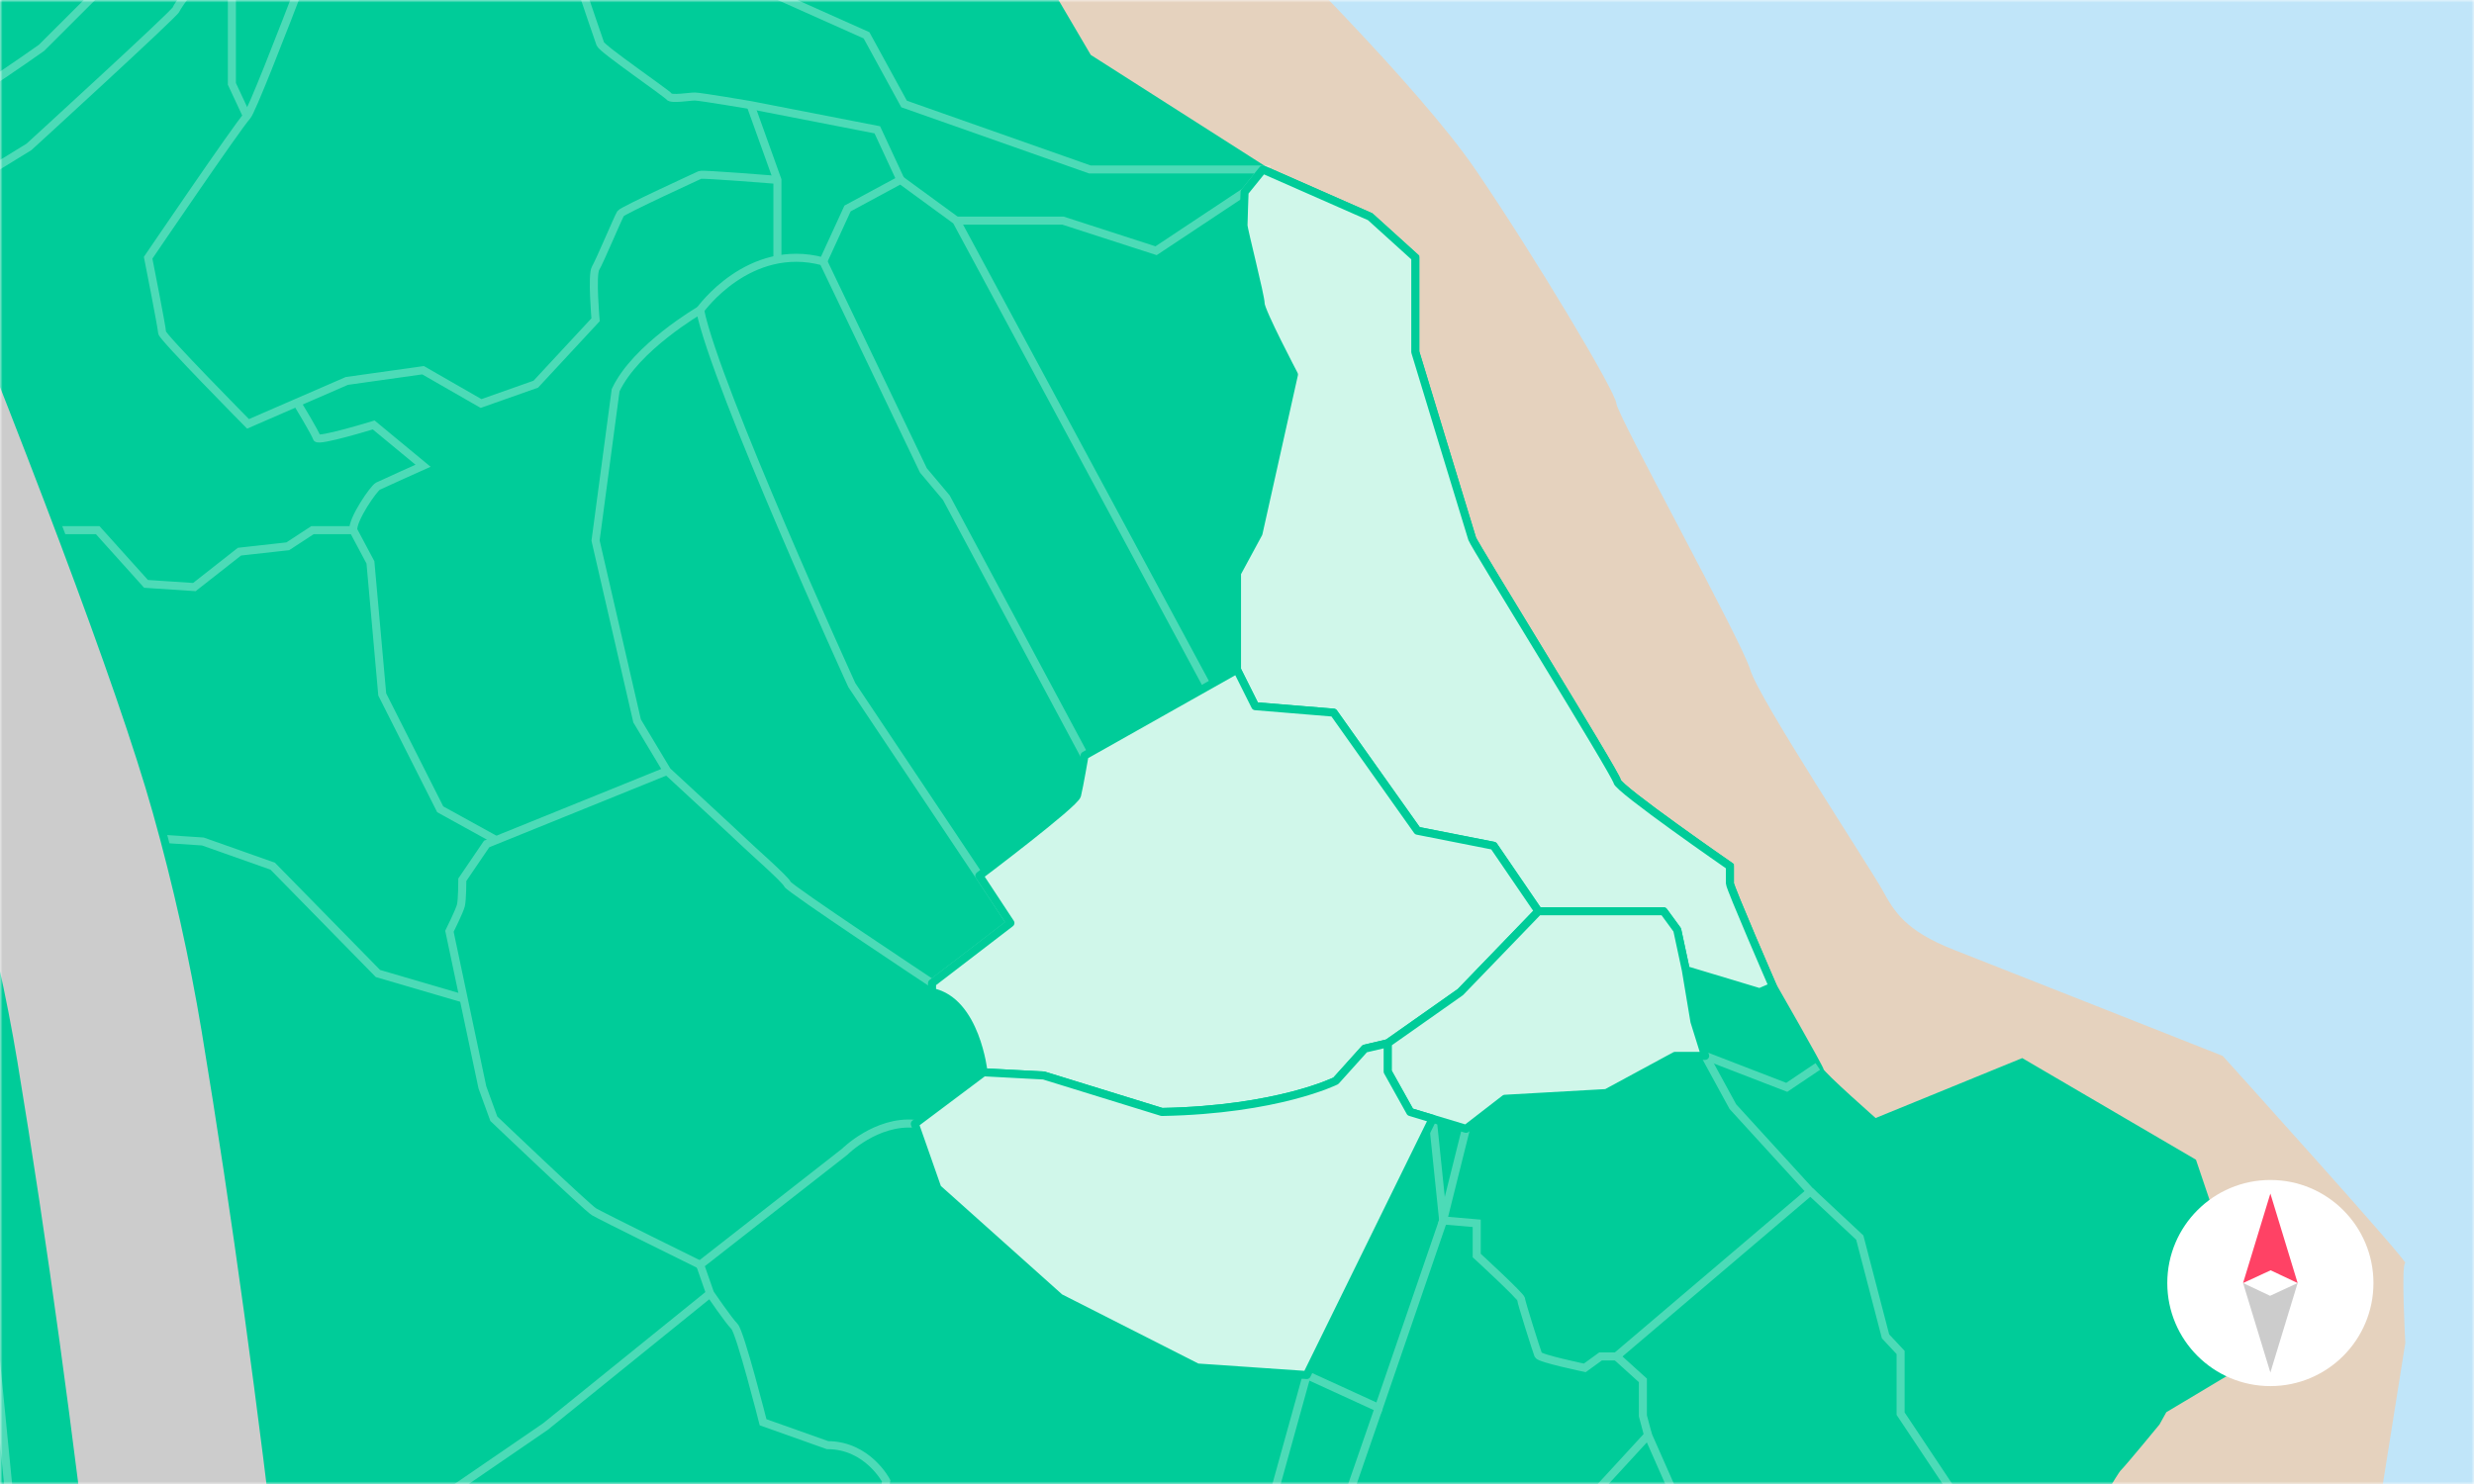 <svg width="480" height="288" viewBox="0 0 480 288" fill="none" xmlns="http://www.w3.org/2000/svg">
<mask id="mask0_1_1894" style="mask-type:luminance" maskUnits="userSpaceOnUse" x="0" y="0" width="480" height="288">
<path d="M480 0H0V288H480V0Z" fill="white"/>
</mask>
<g mask="url(#mask0_1_1894)">
<path d="M573.33 -160.65H-93.34V506.02H573.33V-160.65Z" fill="#00CC99"/>
<path d="M373.05 506.02C374.16 502.85 378.61 500.74 378.61 500.74L385.28 496.3L391.39 492.41L399.72 487.97H405.28L408.61 482.97H438.33L455 476.86L441.25 463.11L427.08 418.94C427.08 418.94 425.41 410.61 425 408.94C424.59 407.27 418.33 384.77 418.33 384.77C418.33 384.77 409.16 374.77 408.75 373.1C408.34 371.43 396.67 351.85 395.83 337.68L391.94 319.62L392.5 315.73C392.5 315.73 409.72 286.01 410.83 284.9C411.94 283.79 418.33 276.01 418.33 276.01L419.72 273.51L439.58 261.63L451.87 256.21L452.49 246.42C452.49 246.42 438.95 242.25 435.2 241.63L430.41 240.38L425.41 225.59L392.29 206.21L363.75 217.88C363.75 217.88 353.33 208.71 353.13 207.88C352.93 207.05 343.96 191.42 343.96 191.42C343.96 191.42 335.63 172.25 335.63 171.42V168.09C335.63 168.09 313.96 153.09 313.75 151.63C313.54 150.17 286.04 105.8 285.63 104.55C285.22 103.3 274.59 68.3 274.59 68.3V49.97L265.84 42.05L245.01 32.88L211.05 11.21L133.34 -121.08C133.34 -121.08 110.84 -144 110.42 -145.66C110 -147.32 105.84 -160.66 105.84 -160.66H573.34V506.01H373.06L373.05 506.02Z" fill="#E5D2BE" stroke="#00CC99" stroke-width="1.56" stroke-miterlimit="10"/>
<path d="M245.002 -13.01C245.002 -13.01 275.002 16.43 286.252 32.89C297.502 49.35 313.472 76.01 313.612 78.31C313.752 80.6 337.922 124.35 339.582 129.98C341.252 135.6 362.912 168.52 365.202 172.69C367.492 176.86 369.582 180.61 379.162 184.36C388.742 188.11 431.242 204.92 431.242 204.92C431.242 204.92 467.492 245.06 466.662 245.13C465.832 245.2 466.672 260.62 466.672 260.62L460.822 297.43H595.822V-12.99H244.992L245.002 -13.01Z" fill="#C0E5F9"/>
<g opacity="0.3">
<path d="M330.832 204.91L346.662 211.02L352.682 206.97" stroke="white" stroke-width="1.56" stroke-miterlimit="10"/>
<path d="M330.83 204.91L336.21 214.77L351.24 231.23L313.6 263.24H310.54L307.48 265.46C307.48 265.46 298.73 263.65 298.45 262.96C298.17 262.27 295.12 252.68 295.12 252.13C295.12 251.58 286.51 243.66 286.51 243.66V237.41L279.98 236.85L284.42 219.07" stroke="white" stroke-width="1.56" stroke-miterlimit="10"/>
<path d="M307.5 291.849L319.75 278.52L326.46 293.719" stroke="white" stroke-width="1.56" stroke-miterlimit="10"/>
<path d="M277.962 217.119L280.002 236.849L267.502 273.239L253.542 266.849L238.052 322.679C238.052 322.679 218.052 316.289 216.942 316.429C215.832 316.569 211.382 307.399 206.112 307.679C200.842 307.959 197.222 309.619 197.222 309.619L173.892 299.339L169.722 299.619L171.942 287.399C171.942 287.399 168.332 280.459 160.552 280.459L148.052 276.019C148.052 276.019 143.612 258.519 142.492 257.409C141.372 256.299 137.772 251.019 137.772 251.019L135.832 245.459L163.892 223.519C163.892 223.519 170.002 217.409 177.502 218.099" stroke="white" stroke-width="1.56" stroke-miterlimit="10"/>
<path d="M231.66 359.63L244.16 334.07L257.22 302.96L267.5 273.24" stroke="white" stroke-width="1.56" stroke-miterlimit="10"/>
<path d="M313.609 263.24L318.749 267.89V274.77L319.749 278.52" stroke="white" stroke-width="1.56" stroke-miterlimit="10"/>
<path d="M129.439 149.63L123.609 139.91L115.549 104.91L119.439 75.74C123.329 67.41 135.829 60.18 135.829 60.18C138.889 75.18 165.269 132.96 165.269 132.96L189.989 169.97L196.029 179.14L180.819 190.81C180.819 190.81 153.039 172.41 152.759 171.57C152.479 170.73 145.539 164.63 144.699 163.79C143.859 162.95 129.419 149.62 129.419 149.62L94.419 163.79L89.699 170.73C89.699 170.73 89.699 174.62 89.419 175.73C89.139 176.84 87.199 180.73 87.199 180.73L93.589 211.01L95.809 217.11C95.809 217.11 113.869 234.34 115.249 235.17C116.629 236 135.809 245.45 135.809 245.45" stroke="white" stroke-width="1.56" stroke-miterlimit="10"/>
<path d="M135.832 60.179C135.832 60.179 145.272 46.849 159.722 50.739L179.162 91.299L183.602 96.579L210.412 146.649" stroke="white" stroke-width="1.56" stroke-miterlimit="10"/>
<path d="M159.719 50.74L164.439 40.46L174.719 34.91L185.549 42.82L234.239 133.22" stroke="white" stroke-width="1.56" stroke-miterlimit="10"/>
<path d="M185.549 42.82H206.249L224.299 48.66L241.459 37.27L244.999 32.89H211.459L175.409 20.18L168.119 6.85L144.789 -3.57L138.539 -1.28" stroke="white" stroke-width="1.56" stroke-miterlimit="10"/>
<path d="M137.77 251.02L105.83 276.85L75.83 297.41L47.5 327.96L39.72 265.46L33.61 211.02L20 165.39L23.54 162.27L39.37 163.31L52.91 168.1L73.33 188.93L89.98 193.81" stroke="white" stroke-width="1.56" stroke-miterlimit="10"/>
<path d="M96.271 163.051L85.411 157.061L74.161 134.771L71.871 109.141L68.541 102.891H60.621L55.831 106.021L46.461 107.061L37.711 113.931L28.331 113.311L18.961 102.891H8.751L5.621 105.181L16.871 129.971L23.541 162.271" stroke="white" stroke-width="1.56" stroke-miterlimit="10"/>
<path d="M68.541 102.889C68.331 100.809 72.501 94.769 73.331 94.349C74.161 93.929 82.081 90.389 82.081 90.389L72.501 82.469C72.501 82.469 61.671 85.799 61.461 84.969C61.251 84.139 57.711 78.299 57.711 78.299" stroke="white" stroke-width="1.56" stroke-miterlimit="10"/>
<path d="M174.722 34.911L170.212 25.191L145.632 20.401C145.632 20.401 135.843 18.731 134.803 18.731C133.763 18.731 130.223 19.351 129.803 18.731C129.383 18.111 116.882 9.561 116.472 8.521C116.062 7.481 107.932 -16.689 107.932 -16.689L93.353 -33.149L87.312 -64.609" stroke="white" stroke-width="1.56" stroke-miterlimit="10"/>
<path d="M145.621 20.391L150.831 34.911V50.031" stroke="white" stroke-width="1.56" stroke-miterlimit="10"/>
<path d="M150.832 34.909C150.832 34.909 136.252 33.729 135.832 33.939C135.412 34.149 120.832 40.819 120.412 41.439C119.992 42.059 116.312 50.819 115.552 52.059C114.792 53.309 115.552 62.059 115.552 62.059L103.952 74.559L93.332 78.309L82.082 71.849L67.292 73.929L48.122 82.259C48.122 82.259 31.452 65.379 31.452 64.549C31.452 63.719 28.742 50.019 28.742 50.019C28.742 50.019 46.242 24.269 47.912 22.539C49.582 20.809 69.892 -33.571 69.892 -33.571L78.332 -53.711L57.712 -63.711L55.282 -55.931L57.712 -46.491L52.222 -28.161L38.892 -4.831" stroke="white" stroke-width="1.56" stroke-miterlimit="10"/>
<path d="M5.62 105.18L-14.45 51.29L-18.34 43.23L5.62 28.51C5.62 28.51 33.88 2.68 34.16 1.84C34.44 1 38.88 -4.83 38.88 -4.83L44.99 -3.58V16.28L47.91 22.53" stroke="white" stroke-width="1.56" stroke-miterlimit="10"/>
<path d="M57.711 -84.82C57.711 -84.82 46.95 -68.71 45.56 -58.15C44.17 -47.59 46.12 -28.77 32.23 -14.85L8.06 9.28C8.06 9.28 -13.88 24.9 -25.27 29.9L-18.329 43.23" stroke="white" stroke-width="1.56" stroke-miterlimit="10"/>
<path d="M-25.281 29.91C-25.281 29.91 -48.611 -24.53 -48.891 -25.65C-49.171 -26.77 -48.891 -36.48 -48.891 -36.48C-48.891 -36.48 -23.891 -50.92 -21.391 -52.31C-18.891 -53.7 -7.781 -55.92 -7.781 -55.92L-2.501 -48.98L8.329 -42.04C8.329 -42.04 13.189 -41.76 14.789 -41.48C16.389 -41.2 19.719 -39.26 19.719 -39.26L35.189 -18.21" stroke="white" stroke-width="1.56" stroke-miterlimit="10"/>
<path d="M-66.109 -32.871L-41.389 44.629L2.501 162.269L21.661 286.019L34.161 367.409" stroke="white" stroke-width="1.56" stroke-miterlimit="10"/>
<path d="M5.622 329.35L-2.918 242.27C-2.918 242.27 -9.588 197.69 -9.588 194.77C-9.588 191.85 -25.838 144.77 -25.838 144.77V133.22C-25.838 133.22 -36.668 130.6 -41.668 105.18L-39.588 96.43L-48.758 88.1" stroke="white" stroke-width="1.56" stroke-miterlimit="10"/>
<path d="M351.25 231.219L360.83 240.179L365.83 259.349L368.75 262.469V274.349L379.16 289.969" stroke="white" stroke-width="1.56" stroke-miterlimit="10"/>
</g>
<path d="M343.96 191.431C343.96 191.431 335.63 172.261 335.63 171.431V168.101C335.63 168.101 313.96 153.101 313.75 151.641C313.54 150.181 286.04 105.811 285.63 104.561C285.22 103.311 274.59 68.311 274.59 68.311V49.981L265.84 42.061L245.01 32.891L241.47 37.271C241.47 37.271 241.26 42.891 241.26 43.731C241.26 44.571 244.59 57.481 244.59 58.941C244.59 60.401 251.05 72.691 251.05 72.691L244.17 103.521L240 111.231V129.981L243.54 137.061L258.75 138.311L275 161.231L289.79 164.151L298.47 176.861H322.78L325.42 180.471L327.09 188.251L341.4 192.561L343.97 191.451L343.96 191.431Z" fill="#D0F7EA" stroke="#00CC99" stroke-width="1.56" stroke-linejoin="round"/>
<path d="M240.002 129.969L243.542 137.049L258.752 138.299L275.002 161.219L289.792 164.139L298.472 176.849L283.332 192.539L269.232 202.469L264.792 203.509L259.172 209.759C259.172 209.759 247.922 215.379 225.422 215.799L202.502 208.719L190.832 208.099C190.832 208.099 189.372 194.279 180.832 192.539V190.799L196.042 179.129L190.002 169.959C190.002 169.959 208.542 155.999 208.962 154.339C209.382 152.679 210.422 146.629 210.422 146.629L240.002 129.959V129.969Z" fill="#D0F7EA" stroke="#00CC99" stroke-width="1.56" stroke-linejoin="round"/>
<path d="M269.23 202.47L283.33 192.54L298.47 176.85H322.77L325.41 180.46L327.08 188.24L328.75 198.24L330.83 204.91H325L311.66 212.13L291.98 213.24L284.44 219.07L273.61 215.81L269.23 207.96V202.47Z" fill="#D0F7EA" stroke="#00CC99" stroke-width="1.56" stroke-linejoin="round"/>
<path d="M190.832 208.101L202.502 208.721L225.422 215.801C247.922 215.381 259.172 209.761 259.172 209.761L264.792 203.511L269.232 202.471V207.961L273.612 215.811L277.962 217.121L253.542 266.851L232.292 265.391L205.622 251.851L181.872 230.601L177.492 218.101L190.822 208.101H190.832Z" fill="#D0F7EA" stroke="#00CC99" stroke-width="1.56" stroke-linejoin="round"/>
<path d="M35.221 518.85C35.131 517.16 26.231 348.68 2.611 206.19C0.491 193.42 -2.389 180.5 -5.969 167.78C-19.519 119.66 -79.569 -23.24 -130.379 -142.35L-95.619 -157.18C-41.189 -29.56 16.351 107.63 30.401 157.54C34.351 171.59 37.541 185.88 39.891 200C63.871 344.64 72.871 515.18 72.961 516.89L35.221 518.84V518.85Z" fill="#CCCCCC" stroke="#00CC99" stroke-width="1.56" stroke-miterlimit="10"/>
</g>
<g filter="url(#filter0_d_1_1894)">
<path d="M439.492 268C450.538 268 459.492 259.046 459.492 248C459.492 236.954 450.538 228 439.492 228C428.446 228 419.492 236.954 419.492 248C419.492 259.046 428.446 268 439.492 268Z" fill="white"/>
<path d="M439.491 230.633L434.195 247.999L439.545 245.525L444.783 247.999L439.491 230.633Z" fill="#FF4265"/>
<path d="M439.491 265.367L444.783 248L439.434 250.475L434.195 248L439.491 265.367Z" fill="#CCCCCC"/>
</g>
<defs>
<filter id="filter0_d_1_1894" x="418.492" y="227" width="44" height="44" filterUnits="userSpaceOnUse" color-interpolation-filters="sRGB">
<feFlood flood-opacity="0" result="BackgroundImageFix"/>
<feColorMatrix in="SourceAlpha" type="matrix" values="0 0 0 0 0 0 0 0 0 0 0 0 0 0 0 0 0 0 127 0" result="hardAlpha"/>
<feOffset dx="1" dy="1"/>
<feGaussianBlur stdDeviation="1"/>
<feComposite in2="hardAlpha" operator="out"/>
<feColorMatrix type="matrix" values="0 0 0 0 0 0 0 0 0 0 0 0 0 0 0 0 0 0 0.2 0"/>
<feBlend mode="normal" in2="BackgroundImageFix" result="effect1_dropShadow_1_1894"/>
<feBlend mode="normal" in="SourceGraphic" in2="effect1_dropShadow_1_1894" result="shape"/>
</filter>
</defs>
</svg>

